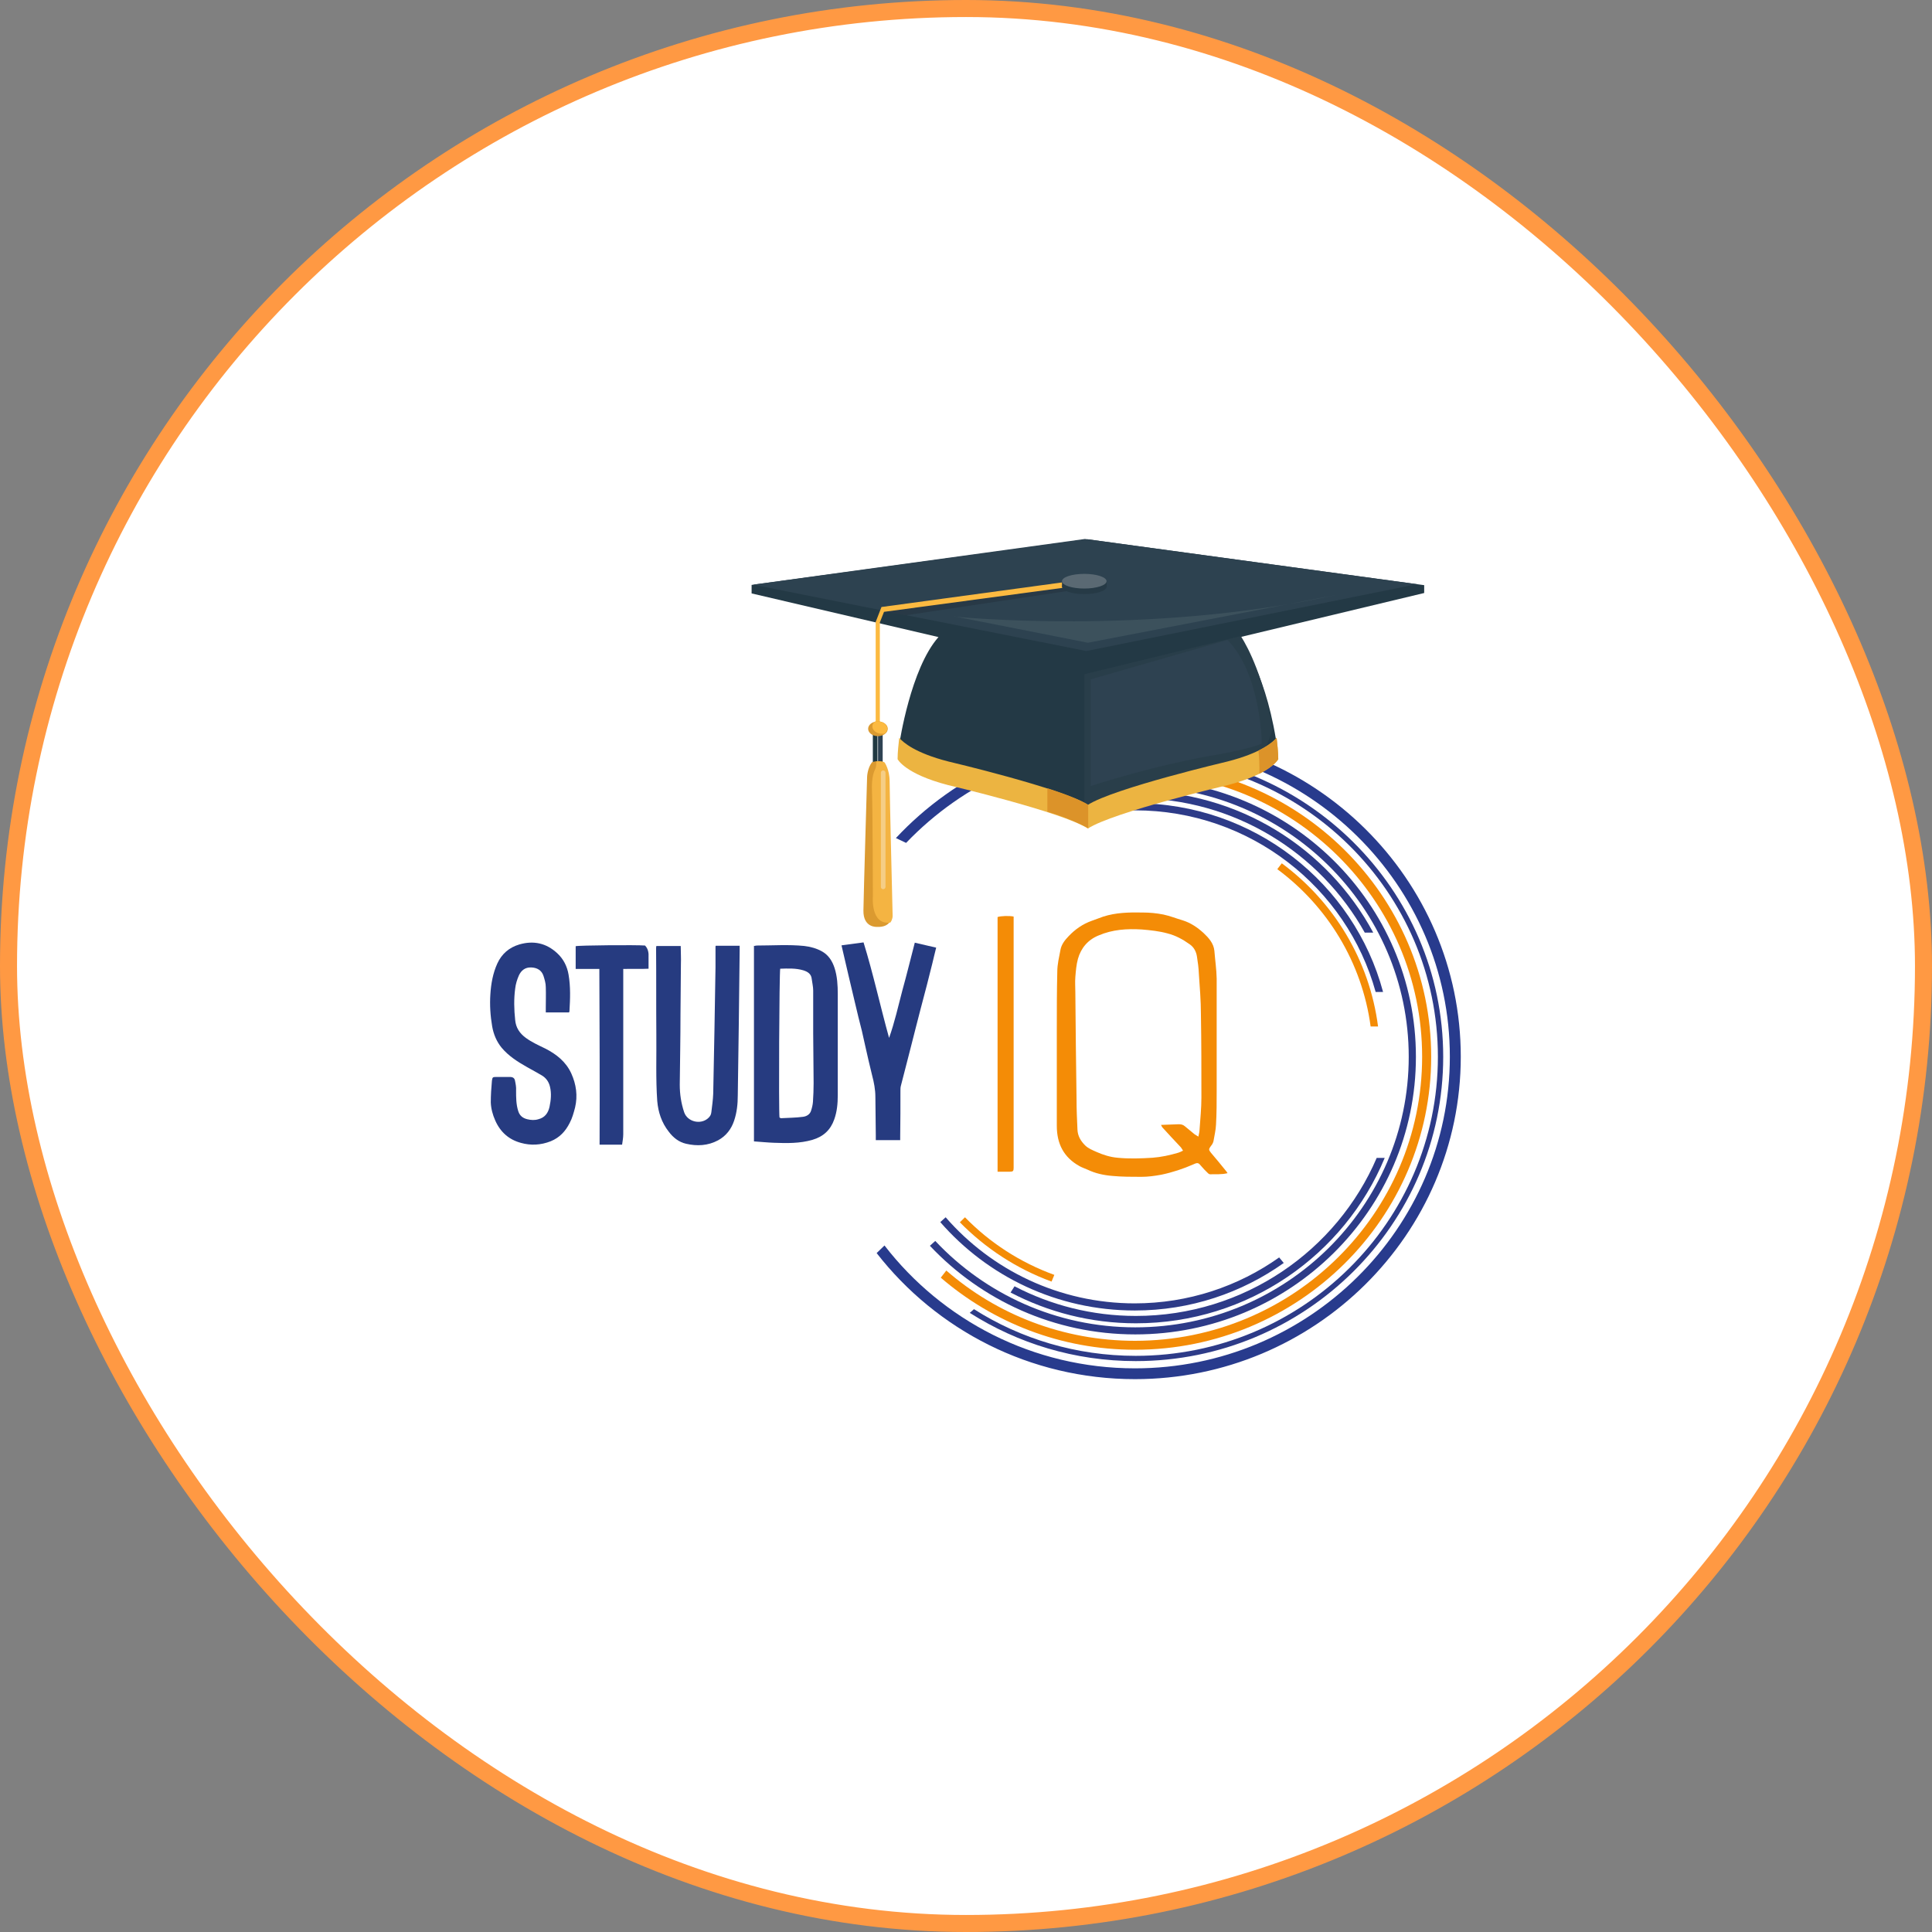 <svg width="32" height="32" viewBox="0 0 32 32" fill="none" xmlns="http://www.w3.org/2000/svg">
<rect x="0" y="0" width="32" height="32" fill="#808080" stroke="none"/>
<rect x="0.141" y="0.141" width="31.718" height="31.718" rx="15.859" fill="white"/>
<rect x="0.141" y="0.141" width="31.718" height="31.718" rx="15.859" stroke="#FF9943" stroke-width="0.282"/>
<g clip-path="url(#clip0_1549_368)">
<path d="M14.09 10.543L14.001 11.932C14.001 11.958 13.993 11.981 13.982 12.004C13.947 12.057 13.894 12.187 14.001 12.323C14.02 12.346 14.032 12.377 14.032 12.407V15.092H17.907V11.586L15.969 10.125L14.09 10.543Z" fill="white"/>
<path d="M18.013 14.267C17.948 14.267 17.882 14.255 17.821 14.236L15.807 13.593C15.787 13.586 15.768 13.578 15.749 13.57L14.661 13.099C14.453 13.008 14.311 12.814 14.288 12.593L14.269 12.407C14.265 12.357 14.269 12.308 14.269 12.258C14.292 12.106 14.384 11.551 14.596 11.007L12.297 10.467C12.016 10.402 11.816 10.151 11.816 9.866V9.725C11.816 9.417 12.047 9.155 12.355 9.113L17.921 8.356C17.979 8.348 18.036 8.348 18.09 8.356L23.664 9.117C23.971 9.158 24.202 9.421 24.202 9.729V9.858C24.202 10.143 24.006 10.391 23.725 10.459L21.427 11.011C21.542 11.307 21.657 11.695 21.738 12.178C21.757 12.285 21.746 12.395 21.707 12.498L21.55 12.912C21.484 13.088 21.338 13.221 21.161 13.281L19.205 13.917L18.201 14.24C18.14 14.259 18.075 14.27 18.009 14.27L18.013 14.267ZM16.222 12.43L18.013 13L18.82 12.741L20.481 12.201C20.323 11.406 20.07 11.045 20.035 10.995C19.885 10.836 19.839 10.619 19.904 10.41C19.966 10.197 20.15 10.045 20.366 9.995L20.577 9.946L18.009 9.596L15.464 9.942L15.68 9.991C15.891 10.041 16.064 10.197 16.13 10.402C16.195 10.607 16.149 10.832 16.006 10.995C15.822 11.205 15.657 11.726 15.564 12.144L16.222 12.43Z" fill="white"/>
<path d="M18.727 23.109C21.778 23.109 24.251 20.662 24.251 17.643C24.251 14.625 21.778 12.178 18.727 12.178C15.676 12.178 13.203 14.625 13.203 17.643C13.203 20.662 15.676 23.109 18.727 23.109Z" fill="white"/>
<path d="M20.212 19.433C20.112 19.46 20.016 19.449 19.924 19.452C19.908 19.452 19.893 19.441 19.881 19.43C19.843 19.392 19.808 19.357 19.774 19.315C19.732 19.262 19.716 19.255 19.651 19.285C19.478 19.361 19.297 19.422 19.113 19.46C19.005 19.479 18.893 19.494 18.786 19.494C18.624 19.494 18.463 19.494 18.302 19.479C18.159 19.468 18.021 19.437 17.894 19.376C17.852 19.357 17.806 19.342 17.763 19.319C17.498 19.175 17.383 18.947 17.383 18.65C17.383 18.121 17.383 17.592 17.383 17.067C17.383 16.744 17.383 16.421 17.39 16.098C17.39 15.976 17.421 15.854 17.444 15.732C17.46 15.645 17.517 15.573 17.579 15.508C17.686 15.394 17.813 15.306 17.963 15.253C18.025 15.23 18.09 15.207 18.152 15.185C18.363 15.116 18.582 15.112 18.801 15.116C18.92 15.116 19.036 15.128 19.151 15.15C19.259 15.173 19.363 15.215 19.466 15.246C19.601 15.287 19.712 15.364 19.812 15.455C19.897 15.535 19.981 15.626 19.993 15.751C20.005 15.904 20.027 16.059 20.031 16.212C20.031 16.828 20.031 17.444 20.031 18.06C20.031 18.25 20.031 18.441 20.02 18.631C20.016 18.722 19.993 18.813 19.978 18.905C19.97 18.935 19.954 18.962 19.935 18.985C19.897 19.038 19.897 19.045 19.935 19.095C20.02 19.194 20.101 19.293 20.181 19.392C20.189 19.399 20.197 19.41 20.208 19.43L20.212 19.433ZM19.728 18.829C19.735 18.783 19.747 18.753 19.747 18.718C19.758 18.54 19.778 18.361 19.778 18.186C19.778 17.726 19.778 17.265 19.77 16.801C19.77 16.577 19.751 16.356 19.735 16.132C19.732 16.037 19.72 15.942 19.705 15.85C19.693 15.767 19.655 15.691 19.582 15.641C19.47 15.561 19.351 15.497 19.216 15.462C19.078 15.424 18.936 15.409 18.79 15.398C18.544 15.383 18.305 15.398 18.075 15.497C17.898 15.569 17.783 15.706 17.733 15.885C17.706 15.983 17.698 16.086 17.69 16.185C17.683 16.269 17.69 16.352 17.69 16.436C17.694 17.029 17.702 17.619 17.71 18.212C17.71 18.38 17.717 18.543 17.725 18.711C17.729 18.817 17.779 18.901 17.852 18.973C17.906 19.026 17.975 19.053 18.044 19.083C18.155 19.133 18.267 19.167 18.39 19.178C18.582 19.198 18.774 19.19 18.967 19.178C19.113 19.167 19.255 19.137 19.397 19.095C19.42 19.087 19.443 19.076 19.474 19.061C19.455 19.034 19.447 19.015 19.432 19C19.332 18.893 19.232 18.787 19.136 18.68C19.124 18.669 19.12 18.654 19.109 18.635C19.213 18.631 19.305 18.627 19.401 18.623C19.443 18.623 19.474 18.631 19.505 18.657C19.559 18.703 19.612 18.745 19.666 18.791C19.682 18.802 19.697 18.809 19.728 18.829Z" fill="#F48C06"/>
<path d="M18.694 20.418C18.525 20.418 18.367 20.41 18.214 20.399C17.956 20.376 17.714 20.315 17.499 20.216L17.479 20.209C17.441 20.194 17.379 20.167 17.31 20.129C16.761 19.828 16.445 19.292 16.445 18.653C16.445 18.132 16.445 17.603 16.445 17.067C16.445 16.987 16.445 16.911 16.445 16.831C16.445 16.584 16.445 16.333 16.453 16.074C16.457 15.888 16.491 15.724 16.515 15.591L16.522 15.557C16.572 15.306 16.695 15.082 16.895 14.872C17.11 14.652 17.36 14.488 17.641 14.389C17.656 14.382 17.675 14.378 17.691 14.37C17.741 14.351 17.798 14.332 17.86 14.309C18.217 14.195 18.563 14.192 18.821 14.199C18.944 14.199 19.128 14.211 19.325 14.249C19.459 14.275 19.574 14.313 19.659 14.344C19.686 14.355 19.713 14.363 19.732 14.37C19.986 14.446 20.228 14.587 20.443 14.789C20.551 14.888 20.874 15.188 20.916 15.683C20.916 15.724 20.924 15.766 20.927 15.808C20.939 15.93 20.954 16.063 20.954 16.215C20.954 16.79 20.954 17.368 20.954 17.93V18.071C20.954 18.254 20.954 18.467 20.939 18.684C20.939 18.741 20.931 18.798 20.924 18.847C20.931 18.855 20.935 18.862 20.939 18.87L20.947 18.878C21.135 19.125 21.185 19.448 21.081 19.737C20.977 20.026 20.732 20.247 20.432 20.323C20.239 20.372 20.074 20.369 19.974 20.369C19.959 20.369 19.947 20.369 19.932 20.369C19.801 20.369 19.671 20.346 19.547 20.296C19.459 20.323 19.371 20.342 19.282 20.361C19.109 20.395 18.952 20.41 18.794 20.414C18.759 20.414 18.725 20.414 18.694 20.414V20.418ZM18.617 16.314V16.348C18.617 16.375 18.617 16.401 18.617 16.428V16.824C18.625 17.158 18.629 17.501 18.629 17.839C18.694 17.801 18.763 17.771 18.836 17.752C18.836 17.444 18.836 17.128 18.829 16.82C18.829 16.66 18.817 16.497 18.806 16.325C18.779 16.325 18.748 16.322 18.725 16.318C18.686 16.318 18.648 16.318 18.617 16.318V16.314Z" fill="white"/>
<path d="M16.402 19.407V15.189C16.456 15.17 16.598 15.166 16.668 15.181C16.668 15.204 16.668 15.231 16.668 15.254C16.668 16.581 16.668 17.908 16.668 19.24C16.668 19.274 16.668 19.312 16.668 19.346C16.668 19.396 16.656 19.407 16.606 19.407C16.541 19.407 16.471 19.407 16.398 19.407H16.402Z" fill="#F48C06"/>
<path d="M16.572 20.328C16.53 20.328 16.487 20.328 16.449 20.328C16.43 20.328 16.41 20.328 16.387 20.328C15.88 20.321 15.469 19.91 15.469 19.408V15.19C15.469 14.794 15.726 14.441 16.103 14.315C16.353 14.231 16.672 14.243 16.864 14.285C17.291 14.38 17.591 14.752 17.591 15.182V16.004C17.591 17.08 17.591 18.16 17.591 19.237V19.248C17.591 19.279 17.591 19.328 17.591 19.385C17.568 19.925 17.156 20.321 16.614 20.328C16.599 20.328 16.58 20.328 16.564 20.328H16.572Z" fill="white"/>
<path d="M12.375 15.668C12.375 15.668 12.398 15.661 12.413 15.661C12.675 15.661 12.936 15.642 13.197 15.668C13.301 15.68 13.401 15.707 13.49 15.756C13.601 15.817 13.663 15.916 13.701 16.03C13.747 16.171 13.755 16.319 13.755 16.467C13.755 17.026 13.755 17.585 13.755 18.141C13.755 18.278 13.743 18.411 13.697 18.54C13.636 18.715 13.517 18.826 13.336 18.879C13.128 18.94 12.913 18.936 12.698 18.928C12.59 18.924 12.482 18.913 12.367 18.905V15.665L12.375 15.668ZM12.802 16.041C12.786 16.102 12.775 18.403 12.79 18.51C12.798 18.51 12.805 18.521 12.813 18.521C12.936 18.514 13.059 18.514 13.178 18.498C13.236 18.491 13.294 18.46 13.313 18.396C13.328 18.35 13.34 18.301 13.344 18.251C13.351 18.148 13.355 18.042 13.355 17.939C13.355 17.665 13.347 17.388 13.347 17.114C13.347 16.878 13.347 16.642 13.347 16.406C13.347 16.342 13.332 16.281 13.324 16.216C13.317 16.133 13.259 16.095 13.186 16.072C13.059 16.034 12.928 16.041 12.798 16.045L12.802 16.041Z" fill="#263B80"/>
<path d="M12.883 19.857C12.806 19.857 12.733 19.857 12.66 19.853C12.572 19.853 12.487 19.841 12.402 19.838C12.368 19.838 12.337 19.834 12.302 19.83C11.814 19.796 11.438 19.393 11.438 18.91V15.669C11.438 15.232 11.749 14.855 12.183 14.768C12.233 14.756 12.306 14.745 12.395 14.745C12.452 14.745 12.51 14.745 12.568 14.745C12.783 14.741 13.029 14.733 13.29 14.76C13.521 14.787 13.736 14.851 13.928 14.954C14.148 15.072 14.436 15.308 14.582 15.76C14.666 16.026 14.678 16.281 14.678 16.472C14.678 16.993 14.678 17.525 14.678 18.039V18.153C14.678 18.419 14.643 18.64 14.57 18.853C14.409 19.313 14.063 19.64 13.59 19.773C13.34 19.845 13.106 19.864 12.879 19.864L12.883 19.857Z" fill="white"/>
<path d="M11.722 15.667H12.118C12.118 15.697 12.118 15.724 12.118 15.755C12.111 16.549 12.099 17.348 12.088 18.143C12.088 18.288 12.072 18.428 12.026 18.565C11.98 18.702 11.895 18.816 11.761 18.889C11.592 18.98 11.411 18.988 11.23 18.946C11.111 18.919 11.015 18.843 10.942 18.744C10.827 18.596 10.769 18.425 10.754 18.238C10.727 17.869 10.742 17.5 10.738 17.131C10.734 16.66 10.738 16.188 10.734 15.72C10.734 15.705 10.734 15.686 10.738 15.671H11.142C11.142 15.774 11.149 15.872 11.146 15.975C11.146 16.253 11.138 16.527 11.138 16.804C11.138 17.192 11.13 17.58 11.127 17.968C11.127 18.124 11.149 18.276 11.2 18.425C11.253 18.581 11.465 18.634 11.592 18.527C11.626 18.497 11.645 18.466 11.649 18.425C11.661 18.322 11.676 18.223 11.68 18.12C11.695 17.421 11.707 16.721 11.719 16.024C11.719 15.933 11.719 15.838 11.719 15.747C11.719 15.728 11.719 15.705 11.719 15.678L11.722 15.667Z" fill="#263B80"/>
<path d="M11.435 19.892C11.296 19.892 11.158 19.877 11.016 19.843C10.697 19.767 10.416 19.58 10.201 19.306C9.982 19.021 9.855 18.686 9.824 18.31C9.801 18.017 9.805 17.735 9.805 17.465C9.805 17.351 9.805 17.245 9.805 17.142C9.805 16.796 9.805 16.446 9.805 16.107C9.805 15.978 9.805 15.849 9.805 15.723C9.805 15.662 9.809 15.617 9.813 15.594C9.855 15.118 10.258 14.749 10.739 14.749H11.143C11.243 14.749 11.339 14.765 11.431 14.795C11.523 14.765 11.619 14.749 11.723 14.749H12.119C12.634 14.749 13.049 15.16 13.049 15.67V15.697C13.049 15.719 13.049 15.746 13.049 15.769L13.042 16.301C13.034 16.921 13.026 17.541 13.019 18.157C13.019 18.329 13.003 18.591 12.907 18.865C12.78 19.238 12.534 19.531 12.196 19.706C11.958 19.831 11.7 19.892 11.431 19.892H11.435Z" fill="white"/>
<path d="M9.292 16.77H8.907C8.907 16.744 8.907 16.721 8.907 16.694C8.907 16.58 8.911 16.466 8.907 16.352C8.907 16.287 8.888 16.227 8.869 16.166C8.838 16.07 8.761 16.029 8.665 16.025C8.565 16.021 8.5 16.074 8.462 16.158C8.431 16.227 8.408 16.302 8.4 16.375C8.377 16.546 8.381 16.721 8.4 16.896C8.412 17.021 8.473 17.116 8.577 17.193C8.677 17.265 8.788 17.314 8.896 17.367C9.084 17.463 9.242 17.588 9.33 17.782C9.411 17.961 9.438 18.151 9.392 18.345C9.369 18.433 9.346 18.52 9.303 18.6C9.234 18.737 9.138 18.843 8.988 18.904C8.823 18.969 8.658 18.977 8.496 18.931C8.296 18.878 8.154 18.752 8.069 18.558C8.027 18.463 8 18.364 7.996 18.261C7.996 18.14 8.004 18.022 8.016 17.9C8.023 17.839 8.031 17.839 8.093 17.839C8.166 17.839 8.242 17.839 8.316 17.839C8.362 17.839 8.389 17.858 8.396 17.896C8.408 17.953 8.419 18.01 8.415 18.064C8.415 18.178 8.415 18.292 8.45 18.402C8.473 18.478 8.523 18.52 8.6 18.539C8.661 18.554 8.723 18.558 8.784 18.539C8.892 18.512 8.946 18.436 8.969 18.334C8.992 18.223 9.004 18.113 8.977 18.003C8.957 17.915 8.907 17.851 8.834 17.809C8.758 17.763 8.677 17.721 8.596 17.676C8.442 17.588 8.292 17.493 8.177 17.356C8.093 17.253 8.043 17.132 8.02 17.002C7.989 16.827 7.977 16.649 7.989 16.47C8 16.295 8.031 16.12 8.104 15.96C8.177 15.8 8.3 15.694 8.469 15.645C8.704 15.576 8.915 15.622 9.096 15.789C9.2 15.884 9.261 16.006 9.284 16.143C9.319 16.344 9.311 16.546 9.3 16.747C9.3 16.751 9.3 16.755 9.292 16.77Z" fill="#263B80"/>
<path d="M8.699 19.881C8.549 19.881 8.399 19.862 8.249 19.824C7.776 19.698 7.403 19.383 7.207 18.93C7.111 18.709 7.061 18.5 7.061 18.283C7.061 18.139 7.065 17.991 7.084 17.808C7.096 17.686 7.13 17.572 7.176 17.469C7.142 17.37 7.111 17.268 7.096 17.165C7.049 16.907 7.038 16.652 7.053 16.412C7.076 16.093 7.138 15.834 7.249 15.591C7.434 15.184 7.776 14.891 8.21 14.769C8.76 14.613 9.314 14.742 9.725 15.123C9.971 15.351 10.136 15.648 10.198 15.99C10.252 16.287 10.24 16.56 10.229 16.781V16.796C10.221 16.918 10.194 17.036 10.14 17.15C10.125 17.184 10.105 17.218 10.086 17.253C10.117 17.302 10.144 17.355 10.167 17.409C10.34 17.781 10.378 18.181 10.286 18.569C10.252 18.709 10.209 18.862 10.125 19.029C9.944 19.379 9.679 19.626 9.333 19.767C9.129 19.851 8.914 19.892 8.695 19.892L8.699 19.881Z" fill="white"/>
<path d="M15.02 15.614L15.377 15.698C15.354 15.793 15.331 15.88 15.312 15.964C15.281 16.082 15.254 16.2 15.223 16.318C15.189 16.455 15.15 16.588 15.116 16.725C15.066 16.919 15.016 17.117 14.966 17.311C14.939 17.417 14.912 17.52 14.885 17.626C14.854 17.744 14.823 17.866 14.793 17.984C14.785 18.01 14.785 18.041 14.785 18.067C14.785 18.322 14.785 18.577 14.781 18.832C14.781 18.847 14.781 18.866 14.781 18.885H14.377C14.377 18.855 14.377 18.828 14.377 18.805C14.377 18.592 14.37 18.383 14.37 18.17C14.37 18.049 14.347 17.931 14.316 17.813C14.278 17.653 14.239 17.493 14.204 17.333C14.185 17.25 14.166 17.162 14.147 17.078C14.108 16.926 14.07 16.774 14.035 16.622C13.959 16.303 13.886 15.987 13.809 15.66L14.174 15.61C14.335 16.131 14.451 16.664 14.597 17.193C14.689 16.934 14.746 16.672 14.816 16.409C14.889 16.147 14.954 15.88 15.023 15.614H15.02Z" fill="#263B80"/>
<path d="M14.778 19.809H14.375C13.86 19.809 13.444 19.398 13.444 18.889V18.858C13.444 18.858 13.444 18.832 13.444 18.82C13.444 18.756 13.444 18.695 13.444 18.63C13.444 18.482 13.441 18.326 13.441 18.166C13.441 18.155 13.441 18.124 13.414 18.033C13.383 17.907 13.356 17.786 13.329 17.668C13.318 17.626 13.31 17.58 13.298 17.538C13.291 17.504 13.283 17.47 13.275 17.436C13.264 17.386 13.252 17.341 13.241 17.291C13.225 17.227 13.21 17.162 13.194 17.097C13.171 17.01 13.148 16.919 13.129 16.827C13.075 16.603 13.021 16.375 12.968 16.146L12.902 15.861C12.845 15.61 12.895 15.344 13.041 15.131C13.187 14.918 13.421 14.777 13.683 14.739L14.048 14.69C14.244 14.663 14.436 14.701 14.601 14.785C14.794 14.69 15.017 14.655 15.243 14.709L15.601 14.792C15.843 14.849 16.051 15.001 16.177 15.211C16.304 15.42 16.347 15.671 16.285 15.911L16.262 16.002C16.247 16.063 16.231 16.12 16.22 16.177C16.208 16.215 16.201 16.257 16.189 16.295C16.17 16.375 16.151 16.454 16.128 16.534C16.108 16.607 16.089 16.675 16.07 16.747C16.054 16.812 16.035 16.877 16.02 16.941C15.989 17.055 15.962 17.169 15.931 17.284C15.912 17.363 15.889 17.443 15.87 17.527C15.851 17.603 15.832 17.679 15.812 17.755L15.762 17.945C15.747 18.006 15.732 18.063 15.716 18.12C15.716 18.261 15.716 18.406 15.716 18.55V18.832C15.716 18.877 15.712 18.912 15.709 18.934V18.942C15.674 19.425 15.27 19.802 14.778 19.802V19.809Z" fill="white"/>
<path d="M10.19 16.061C10.19 16.103 10.19 16.137 10.19 16.171C10.19 17.043 10.19 17.917 10.19 18.788C10.19 18.845 10.179 18.902 10.171 18.959H9.798C9.802 17.993 9.798 17.027 9.794 16.05H9.402V15.673C9.452 15.658 10.413 15.65 10.552 15.662C10.605 15.719 10.613 15.787 10.609 15.86C10.609 15.92 10.609 15.977 10.609 16.046C10.471 16.053 10.336 16.046 10.19 16.05V16.061Z" fill="#263B80"/>
<path d="M10.176 19.883H9.803C9.557 19.883 9.318 19.784 9.142 19.613C8.969 19.438 8.869 19.203 8.869 18.959C8.869 18.259 8.869 17.552 8.869 16.81C8.63 16.643 8.473 16.369 8.473 16.057V15.68C8.473 15.277 8.738 14.92 9.13 14.802C9.261 14.764 9.322 14.752 9.937 14.745C10.302 14.745 10.541 14.745 10.641 14.756C10.86 14.775 11.067 14.874 11.221 15.034C11.383 15.197 11.567 15.486 11.54 15.928C11.54 15.935 11.54 15.962 11.54 15.981C11.54 16.004 11.54 16.03 11.54 16.057C11.54 16.376 11.375 16.662 11.121 16.825C11.121 17.479 11.121 18.137 11.121 18.792C11.121 18.891 11.11 18.97 11.102 19.027C11.102 19.039 11.102 19.05 11.098 19.062C11.048 19.53 10.648 19.887 10.172 19.887L10.176 19.883Z" fill="white"/>
<path d="M18.677 12.163C17.112 12.163 15.701 12.824 14.714 13.882L14.883 13.962C15.836 12.965 17.181 12.341 18.673 12.341C21.548 12.341 23.889 14.658 23.889 17.503C23.889 20.348 21.548 22.664 18.673 22.664C16.985 22.664 15.479 21.866 14.525 20.629L14.395 20.755C15.383 22.025 16.932 22.843 18.673 22.843C21.648 22.843 24.07 20.447 24.07 17.503C24.07 14.559 21.648 12.163 18.673 12.163H18.677Z" fill="#283B8D"/>
<path d="M18.675 23.765C17.676 23.765 16.723 23.54 15.835 23.099C14.989 22.677 14.239 22.061 13.659 21.319C13.367 20.946 13.409 20.418 13.755 20.09L13.886 19.965C14.078 19.782 14.335 19.691 14.601 19.714C14.866 19.733 15.108 19.866 15.27 20.071C16.088 21.133 17.334 21.745 18.675 21.745C21.04 21.745 22.962 19.843 22.962 17.504C22.962 15.165 21.04 13.263 18.675 13.263C17.488 13.263 16.381 13.735 15.562 14.594C15.285 14.887 14.847 14.967 14.482 14.792L14.312 14.712C14.047 14.586 13.855 14.343 13.801 14.054C13.747 13.765 13.832 13.472 14.032 13.255C14.62 12.628 15.316 12.133 16.1 11.787C16.915 11.426 17.78 11.243 18.679 11.243C22.17 11.243 25.007 14.05 25.007 17.504C25.007 20.958 22.17 23.765 18.679 23.765H18.675Z" fill="white"/>
<path d="M18.666 12.463C18.517 12.463 18.37 12.471 18.224 12.482L18.232 12.57C18.374 12.559 18.52 12.551 18.666 12.551C21.427 12.551 23.672 14.772 23.672 17.503C23.672 20.234 21.427 22.456 18.666 22.456C17.682 22.456 16.76 22.174 15.987 21.683L15.918 21.744C16.714 22.25 17.655 22.543 18.666 22.543C21.477 22.543 23.76 20.28 23.76 17.503C23.76 14.726 21.473 12.463 18.666 12.463Z" fill="#2D3B88"/>
<path d="M18.661 23.468C17.504 23.468 16.378 23.141 15.405 22.521C15.159 22.365 15.002 22.103 14.982 21.814C14.963 21.524 15.079 21.243 15.298 21.053L15.367 20.992C15.678 20.722 16.132 20.688 16.482 20.908C17.135 21.319 17.889 21.536 18.661 21.536C20.906 21.536 22.736 19.729 22.736 17.504C22.736 15.279 20.91 13.472 18.661 13.472C18.546 13.472 18.427 13.476 18.308 13.488C17.804 13.529 17.354 13.164 17.3 12.666L17.293 12.578C17.266 12.331 17.343 12.088 17.5 11.894C17.658 11.704 17.889 11.582 18.139 11.563C18.315 11.548 18.492 11.54 18.661 11.54C21.983 11.54 24.685 14.214 24.685 17.5C24.685 20.787 21.983 23.46 18.661 23.46V23.468Z" fill="white"/>
<path d="M18.674 12.649C18.532 12.649 18.39 12.657 18.248 12.668V12.816C18.386 12.805 18.528 12.797 18.674 12.797C21.296 12.797 23.43 14.909 23.43 17.503C23.43 20.097 21.296 22.208 18.674 22.208C17.479 22.208 16.384 21.77 15.549 21.044L15.457 21.162C16.318 21.903 17.444 22.356 18.674 22.356C21.381 22.356 23.58 20.177 23.58 17.503C23.58 14.829 21.377 12.649 18.674 12.649Z" fill="#F48C06"/>
<path d="M18.675 23.281C17.268 23.281 15.907 22.775 14.846 21.863C14.473 21.539 14.419 20.984 14.727 20.6L14.819 20.482C14.977 20.284 15.211 20.159 15.465 20.132C15.719 20.109 15.973 20.189 16.165 20.356C16.86 20.957 17.756 21.292 18.679 21.292C20.789 21.292 22.504 19.596 22.504 17.507C22.504 15.419 20.789 13.723 18.679 13.723C18.567 13.723 18.452 13.727 18.337 13.738C18.075 13.761 17.818 13.673 17.625 13.498C17.433 13.323 17.322 13.076 17.322 12.818V12.669C17.322 12.19 17.691 11.794 18.171 11.752C18.34 11.737 18.51 11.73 18.679 11.73C21.896 11.73 24.514 14.32 24.514 17.504C24.514 20.687 21.896 23.277 18.679 23.277L18.675 23.281Z" fill="white"/>
<path d="M18.668 12.902C18.525 12.902 18.383 12.91 18.245 12.921V13.039C18.383 13.028 18.525 13.02 18.668 13.02C21.162 13.02 23.196 15.029 23.196 17.501C23.196 19.973 21.166 21.982 18.668 21.982C17.361 21.982 16.18 21.43 15.354 20.551L15.266 20.631C16.115 21.533 17.326 22.099 18.668 22.099C21.232 22.099 23.315 20.038 23.315 17.501C23.315 14.964 21.232 12.902 18.668 12.902Z" fill="#2D3B88"/>
<path d="M18.669 23.021C17.881 23.021 17.119 22.861 16.404 22.546C15.716 22.241 15.101 21.808 14.586 21.26C14.417 21.081 14.329 20.841 14.336 20.598C14.344 20.355 14.452 20.123 14.636 19.955L14.725 19.875C15.101 19.533 15.69 19.552 16.035 19.925C16.724 20.659 17.662 21.062 18.669 21.062C20.652 21.062 22.267 19.465 22.267 17.502C22.267 15.539 20.652 13.942 18.669 13.942C18.557 13.942 18.446 13.946 18.33 13.957C18.065 13.98 17.804 13.892 17.608 13.714C17.412 13.535 17.304 13.28 17.312 13.018V12.9C17.327 12.432 17.692 12.048 18.161 12.006C18.33 11.991 18.503 11.983 18.669 11.983C21.744 11.983 24.246 14.459 24.246 17.502C24.246 20.545 21.744 23.021 18.669 23.021Z" fill="white"/>
<path d="M21.093 14.304L21.02 14.399C21.846 15.011 22.423 15.939 22.565 17.004H22.688C22.546 15.901 21.954 14.939 21.096 14.304H21.093Z" fill="#F48C06"/>
<path d="M23.744 17.924H21.748L21.645 17.121C21.541 16.337 21.11 15.615 20.465 15.136L19.719 14.584L20.907 13.013L21.652 13.565C22.729 14.364 23.444 15.573 23.613 16.889L23.744 17.924Z" fill="white"/>
<path d="M17.33 21.116C16.765 20.91 16.262 20.583 15.85 20.161L15.766 20.245C16.189 20.675 16.704 21.013 17.284 21.226L17.33 21.116Z" fill="#F48C06"/>
<path d="M17.286 22.148C17.178 22.148 17.07 22.129 16.966 22.091C16.267 21.836 15.617 21.421 15.098 20.885C14.745 20.523 14.748 19.949 15.11 19.595L15.194 19.512C15.367 19.341 15.606 19.242 15.852 19.242H15.86C16.109 19.242 16.348 19.344 16.521 19.523C16.836 19.846 17.228 20.098 17.651 20.25C17.889 20.337 18.081 20.512 18.185 20.744C18.289 20.972 18.289 21.235 18.193 21.467L18.147 21.577C18.001 21.931 17.655 22.148 17.286 22.148Z" fill="white"/>
<path d="M18.67 13.42C20.569 13.42 22.175 14.698 22.652 16.429H22.775C22.295 14.63 20.634 13.302 18.67 13.302C18.543 13.302 18.416 13.31 18.293 13.317L18.301 13.435C18.424 13.424 18.547 13.42 18.67 13.42Z" fill="#2D3B88"/>
<path d="M23.993 17.35H21.948L21.76 16.673C21.383 15.3 20.115 14.342 18.677 14.342C18.585 14.342 18.489 14.345 18.393 14.353L17.447 14.437L17.309 12.478L18.22 12.398C18.373 12.383 18.527 12.379 18.677 12.379C21.026 12.379 23.082 13.946 23.682 16.194L23.99 17.35H23.993Z" fill="white"/>
<path d="M18.678 21.587C17.425 21.587 16.303 21.032 15.545 20.161L15.457 20.241C16.237 21.139 17.391 21.706 18.678 21.706C19.601 21.706 20.451 21.413 21.146 20.918L21.069 20.827C20.393 21.306 19.566 21.587 18.674 21.587H18.678Z" fill="#2D3B88"/>
<path d="M18.676 22.627C17.169 22.627 15.736 21.976 14.752 20.839C14.425 20.462 14.459 19.896 14.828 19.561L14.917 19.481C15.101 19.314 15.351 19.226 15.601 19.241C15.851 19.257 16.089 19.371 16.251 19.561C16.862 20.265 17.746 20.668 18.676 20.668C19.345 20.668 19.983 20.466 20.529 20.078C20.929 19.797 21.479 19.869 21.79 20.242L21.867 20.333C22.032 20.531 22.105 20.786 22.071 21.037C22.036 21.288 21.898 21.516 21.69 21.664C20.806 22.292 19.764 22.623 18.676 22.623V22.627Z" fill="white"/>
<path d="M22.482 15.445H22.62C21.87 14.05 20.387 13.099 18.684 13.099C18.357 13.099 18.034 13.133 17.726 13.201L17.715 13.327C18.026 13.255 18.349 13.22 18.684 13.22C20.317 13.22 21.743 14.122 22.482 15.449V15.445Z" fill="#2D3B88"/>
<path d="M22.614 16.366H22.475C22.137 16.366 21.822 16.183 21.66 15.89C21.061 14.81 19.915 14.141 18.677 14.141C18.42 14.141 18.166 14.168 17.916 14.225C17.624 14.289 17.32 14.213 17.093 14.019C16.87 13.825 16.751 13.532 16.782 13.239L16.794 13.114C16.832 12.714 17.124 12.387 17.52 12.304C17.897 12.22 18.289 12.178 18.677 12.178C20.672 12.178 22.494 13.266 23.436 15.016C23.59 15.301 23.578 15.643 23.413 15.921C23.244 16.199 22.94 16.366 22.614 16.366Z" fill="white"/>
<path d="M22.671 19.173C22.014 20.71 20.473 21.794 18.681 21.794C17.955 21.794 17.27 21.615 16.671 21.303L16.605 21.406C17.224 21.729 17.932 21.915 18.681 21.915C20.542 21.915 22.137 20.782 22.802 19.177H22.671V19.173Z" fill="#2D3B88"/>
<path d="M18.674 22.832C17.802 22.832 16.933 22.619 16.164 22.216C15.933 22.094 15.768 21.889 15.699 21.638C15.634 21.391 15.672 21.125 15.81 20.908L15.876 20.805C16.133 20.398 16.668 20.257 17.098 20.482C17.59 20.736 18.121 20.866 18.674 20.866C20.043 20.866 21.273 20.059 21.807 18.808C21.953 18.466 22.291 18.245 22.664 18.245H22.795C23.107 18.245 23.395 18.397 23.568 18.652C23.741 18.907 23.775 19.23 23.656 19.516C23.256 20.482 22.58 21.303 21.707 21.897C20.812 22.505 19.762 22.825 18.674 22.825V22.832Z" fill="white"/>
<path d="M20.333 19.431C20.233 19.457 20.137 19.446 20.045 19.45C20.029 19.45 20.014 19.439 20.003 19.427C19.964 19.389 19.93 19.355 19.895 19.313C19.853 19.26 19.837 19.252 19.772 19.283C19.599 19.359 19.418 19.419 19.234 19.457C19.126 19.477 19.015 19.492 18.907 19.492C18.745 19.492 18.584 19.492 18.423 19.477C18.28 19.465 18.142 19.435 18.015 19.374C17.973 19.355 17.927 19.34 17.884 19.317C17.619 19.172 17.504 18.944 17.504 18.647C17.504 18.119 17.504 17.59 17.504 17.065C17.504 16.742 17.504 16.418 17.512 16.095C17.512 15.973 17.542 15.852 17.565 15.73C17.581 15.643 17.638 15.57 17.7 15.506C17.808 15.392 17.934 15.304 18.084 15.251C18.146 15.228 18.211 15.205 18.273 15.182C18.484 15.114 18.703 15.11 18.922 15.114C19.041 15.114 19.157 15.125 19.272 15.148C19.38 15.171 19.484 15.213 19.587 15.243C19.722 15.285 19.833 15.361 19.933 15.452C20.018 15.532 20.102 15.623 20.114 15.749C20.126 15.901 20.149 16.057 20.152 16.209C20.152 16.825 20.152 17.442 20.152 18.058C20.152 18.248 20.152 18.438 20.141 18.628C20.137 18.72 20.114 18.811 20.099 18.902C20.091 18.933 20.076 18.959 20.056 18.982C20.018 19.035 20.018 19.043 20.056 19.092C20.141 19.191 20.222 19.29 20.302 19.389C20.31 19.397 20.318 19.408 20.329 19.427L20.333 19.431ZM19.849 18.826C19.857 18.78 19.868 18.75 19.868 18.716C19.88 18.537 19.899 18.358 19.899 18.183C19.899 17.723 19.899 17.263 19.891 16.799C19.891 16.574 19.872 16.354 19.857 16.129C19.853 16.034 19.841 15.939 19.826 15.848C19.814 15.764 19.776 15.688 19.703 15.639C19.591 15.559 19.472 15.494 19.337 15.46C19.199 15.422 19.057 15.407 18.911 15.395C18.665 15.38 18.427 15.395 18.196 15.494C18.019 15.566 17.904 15.703 17.854 15.882C17.827 15.981 17.819 16.084 17.811 16.183C17.804 16.266 17.811 16.35 17.811 16.434C17.815 17.027 17.823 17.617 17.831 18.21C17.831 18.377 17.838 18.541 17.846 18.708C17.85 18.815 17.9 18.898 17.973 18.971C18.027 19.024 18.096 19.05 18.165 19.081C18.277 19.13 18.388 19.165 18.511 19.176C18.703 19.195 18.895 19.188 19.088 19.176C19.234 19.165 19.376 19.134 19.518 19.092C19.541 19.085 19.564 19.073 19.595 19.058C19.576 19.032 19.568 19.012 19.553 18.997C19.453 18.891 19.353 18.784 19.257 18.678C19.245 18.666 19.241 18.651 19.23 18.632C19.334 18.628 19.426 18.625 19.522 18.621C19.564 18.621 19.595 18.628 19.626 18.655C19.68 18.701 19.733 18.742 19.787 18.788C19.803 18.799 19.818 18.807 19.849 18.826Z" fill="#F48C06"/>
<path d="M16.523 19.407V15.189C16.577 15.17 16.719 15.166 16.789 15.181C16.789 15.204 16.789 15.231 16.789 15.254C16.789 16.581 16.789 17.908 16.789 19.24C16.789 19.274 16.789 19.312 16.789 19.346C16.789 19.396 16.777 19.407 16.727 19.407C16.662 19.407 16.593 19.407 16.52 19.407H16.523Z" fill="#F48C06"/>
<path d="M12.496 15.668C12.496 15.668 12.519 15.661 12.534 15.661C12.796 15.661 13.057 15.642 13.319 15.668C13.422 15.68 13.522 15.707 13.611 15.756C13.722 15.817 13.784 15.916 13.822 16.03C13.868 16.171 13.876 16.319 13.876 16.467C13.876 17.026 13.876 17.586 13.876 18.141C13.876 18.278 13.864 18.411 13.818 18.54C13.757 18.715 13.638 18.826 13.457 18.879C13.249 18.94 13.034 18.936 12.819 18.928C12.711 18.924 12.604 18.913 12.488 18.905V15.665L12.496 15.668ZM12.923 16.041C12.907 16.102 12.896 18.403 12.911 18.51C12.919 18.51 12.927 18.521 12.934 18.521C13.057 18.514 13.18 18.514 13.299 18.498C13.357 18.491 13.415 18.46 13.434 18.396C13.449 18.35 13.461 18.301 13.465 18.251C13.472 18.148 13.476 18.042 13.476 17.939C13.476 17.665 13.469 17.388 13.469 17.114C13.469 16.878 13.469 16.642 13.469 16.406C13.469 16.342 13.453 16.281 13.445 16.216C13.438 16.133 13.38 16.095 13.307 16.072C13.18 16.034 13.05 16.041 12.919 16.045L12.923 16.041Z" fill="#263B80"/>
<path d="M11.855 15.665H12.251C12.251 15.695 12.251 15.722 12.251 15.752C12.243 16.547 12.232 17.346 12.22 18.141C12.22 18.286 12.205 18.427 12.159 18.563C12.113 18.7 12.028 18.814 11.894 18.887C11.724 18.978 11.544 18.986 11.363 18.944C11.244 18.917 11.148 18.841 11.075 18.742C10.959 18.594 10.902 18.423 10.886 18.236C10.86 17.867 10.875 17.498 10.871 17.129C10.867 16.658 10.871 16.186 10.867 15.718C10.867 15.703 10.867 15.684 10.871 15.669H11.275C11.275 15.771 11.282 15.87 11.278 15.973C11.278 16.251 11.271 16.525 11.271 16.802C11.271 17.19 11.263 17.578 11.259 17.966C11.259 18.122 11.282 18.274 11.332 18.423C11.386 18.579 11.598 18.632 11.724 18.525C11.759 18.495 11.778 18.465 11.782 18.423C11.794 18.32 11.809 18.221 11.813 18.118C11.828 17.419 11.84 16.719 11.851 16.023C11.851 15.931 11.851 15.836 11.851 15.745C11.851 15.726 11.851 15.703 11.851 15.676L11.855 15.665Z" fill="#263B80"/>
<path d="M9.425 16.769H9.04C9.04 16.742 9.04 16.72 9.04 16.693C9.04 16.579 9.044 16.465 9.04 16.351C9.04 16.286 9.021 16.225 9.002 16.164C8.971 16.069 8.894 16.027 8.798 16.024C8.698 16.02 8.633 16.073 8.594 16.157C8.564 16.225 8.541 16.301 8.533 16.374C8.51 16.545 8.514 16.72 8.533 16.895C8.544 17.02 8.606 17.115 8.71 17.191C8.81 17.264 8.921 17.313 9.029 17.366C9.217 17.461 9.375 17.587 9.463 17.781C9.544 17.96 9.571 18.15 9.525 18.344C9.502 18.431 9.479 18.519 9.436 18.599C9.367 18.736 9.271 18.842 9.121 18.903C8.956 18.968 8.79 18.975 8.629 18.93C8.429 18.876 8.287 18.751 8.202 18.557C8.16 18.462 8.133 18.363 8.129 18.26C8.129 18.138 8.137 18.02 8.148 17.899C8.156 17.838 8.164 17.838 8.225 17.838C8.298 17.838 8.375 17.838 8.448 17.838C8.494 17.838 8.521 17.857 8.529 17.895C8.541 17.952 8.552 18.009 8.548 18.062C8.548 18.177 8.548 18.291 8.583 18.401C8.606 18.477 8.656 18.519 8.733 18.538C8.794 18.553 8.856 18.557 8.917 18.538C9.025 18.511 9.079 18.435 9.102 18.332C9.125 18.222 9.136 18.112 9.11 18.002C9.09 17.914 9.04 17.849 8.967 17.808C8.89 17.762 8.81 17.72 8.729 17.674C8.575 17.587 8.425 17.492 8.31 17.355C8.225 17.252 8.175 17.131 8.152 17.001C8.122 16.826 8.11 16.647 8.122 16.469C8.133 16.294 8.164 16.119 8.237 15.959C8.31 15.799 8.433 15.693 8.602 15.643C8.837 15.575 9.048 15.62 9.229 15.788C9.332 15.883 9.394 16.005 9.417 16.142C9.452 16.343 9.444 16.545 9.432 16.746C9.432 16.75 9.432 16.754 9.425 16.769Z" fill="#263B80"/>
<path d="M15.148 15.613L15.506 15.696C15.483 15.791 15.46 15.879 15.441 15.963C15.41 16.081 15.383 16.198 15.352 16.316C15.318 16.453 15.279 16.586 15.245 16.723C15.194 16.917 15.145 17.115 15.095 17.309C15.068 17.416 15.041 17.518 15.014 17.625C14.983 17.743 14.952 17.864 14.922 17.982C14.914 18.009 14.914 18.039 14.914 18.066C14.914 18.321 14.914 18.576 14.91 18.831C14.91 18.846 14.91 18.865 14.91 18.884H14.506C14.506 18.853 14.506 18.827 14.506 18.804C14.506 18.591 14.499 18.382 14.499 18.169C14.499 18.047 14.476 17.929 14.445 17.811C14.406 17.651 14.368 17.492 14.333 17.332C14.314 17.248 14.295 17.161 14.276 17.077C14.237 16.925 14.199 16.773 14.164 16.621C14.087 16.301 14.014 15.985 13.938 15.658L14.303 15.609C14.464 16.13 14.579 16.662 14.726 17.191C14.818 16.933 14.876 16.67 14.945 16.408C15.018 16.145 15.083 15.879 15.152 15.613H15.148Z" fill="#263B80"/>
<path d="M10.323 16.06C10.323 16.102 10.323 16.136 10.323 16.171C10.323 17.041 10.323 17.916 10.323 18.787C10.323 18.844 10.312 18.901 10.304 18.959H9.931C9.935 17.992 9.931 17.026 9.927 16.049H9.535V15.672C9.585 15.657 10.546 15.649 10.684 15.661C10.738 15.718 10.746 15.786 10.742 15.859C10.742 15.919 10.742 15.976 10.742 16.045C10.604 16.052 10.469 16.045 10.323 16.049V16.06Z" fill="#263B80"/>
<path d="M18.802 12.162C17.237 12.162 15.826 12.824 14.839 13.881L15.008 13.961C15.961 12.965 17.306 12.341 18.798 12.341C21.673 12.341 24.014 14.657 24.014 17.502C24.014 20.348 21.673 22.664 18.798 22.664C17.11 22.664 15.604 21.865 14.65 20.629L14.52 20.755C15.508 22.025 17.057 22.843 18.798 22.843C21.773 22.843 24.195 20.446 24.195 17.502C24.195 14.558 21.773 12.162 18.798 12.162H18.802Z" fill="#283B8D"/>
<path d="M18.811 12.465C18.661 12.465 18.515 12.472 18.369 12.484L18.377 12.571C18.519 12.56 18.665 12.552 18.811 12.552C21.571 12.552 23.816 14.773 23.816 17.504C23.816 20.235 21.571 22.457 18.811 22.457C17.827 22.457 16.904 22.175 16.132 21.684L16.062 21.745C16.858 22.251 17.8 22.544 18.811 22.544C21.621 22.544 23.904 20.281 23.904 17.504C23.904 14.728 21.617 12.465 18.811 12.465Z" fill="#2D3B88"/>
<path d="M18.799 12.65C18.657 12.65 18.515 12.657 18.373 12.669V12.817C18.511 12.806 18.653 12.798 18.799 12.798C21.421 12.798 23.555 14.909 23.555 17.503C23.555 20.097 21.421 22.208 18.799 22.208C17.604 22.208 16.509 21.771 15.674 21.044L15.582 21.162C16.443 21.904 17.569 22.356 18.799 22.356C21.506 22.356 23.705 20.177 23.705 17.503C23.705 14.829 21.502 12.65 18.799 12.65Z" fill="#F48C06"/>
<path d="M18.804 12.905C18.662 12.905 18.52 12.913 18.381 12.924V13.042C18.52 13.031 18.662 13.023 18.804 13.023C21.299 13.023 23.333 15.031 23.333 17.504C23.333 19.976 21.303 21.985 18.804 21.985C17.497 21.985 16.317 21.433 15.491 20.554L15.402 20.634C16.252 21.536 17.463 22.102 18.804 22.102C21.368 22.102 23.452 20.041 23.452 17.504C23.452 14.967 21.368 12.905 18.804 12.905Z" fill="#2D3B88"/>
<path d="M21.229 14.301L21.156 14.396C21.983 15.009 22.559 15.937 22.702 17.002H22.825C22.682 15.899 22.09 14.937 21.233 14.301H21.229Z" fill="#F48C06"/>
<path d="M17.463 21.116C16.898 20.911 16.394 20.584 15.983 20.162L15.898 20.245C16.321 20.675 16.836 21.014 17.417 21.227L17.463 21.116Z" fill="#F48C06"/>
<path d="M18.802 13.422C20.701 13.422 22.308 14.7 22.785 16.43H22.908C22.427 14.631 20.767 13.304 18.802 13.304C18.676 13.304 18.549 13.311 18.426 13.319L18.433 13.437C18.556 13.425 18.68 13.422 18.802 13.422Z" fill="#2D3B88"/>
<path d="M18.796 21.588C17.542 21.588 16.42 21.033 15.663 20.162L15.574 20.242C16.355 21.139 17.508 21.706 18.796 21.706C19.718 21.706 20.568 21.413 21.263 20.919L21.187 20.827C20.51 21.307 19.683 21.588 18.792 21.588H18.796Z" fill="#2D3B88"/>
<path d="M22.607 15.447H22.745C21.995 14.051 20.512 13.1 18.809 13.1C18.482 13.1 18.159 13.134 17.851 13.203L17.84 13.328C18.151 13.256 18.474 13.222 18.809 13.222C20.442 13.222 21.868 14.123 22.607 15.451V15.447Z" fill="#2D3B88"/>
<path d="M22.804 19.175C22.147 20.712 20.605 21.796 18.814 21.796C18.088 21.796 17.403 21.617 16.804 21.305L16.738 21.408C17.357 21.731 18.064 21.918 18.814 21.918C20.675 21.918 22.27 20.784 22.935 19.179H22.804V19.175Z" fill="#2D3B88"/>
<path d="M14.898 12.309C14.898 12.309 15.082 11.073 15.544 10.552L12.449 9.829V9.688L18.015 8.932L23.589 9.692V9.822L20.514 10.559C20.514 10.559 20.933 11.035 21.133 12.241L20.975 12.655L19.019 13.29L18.015 13.61L16.001 12.967L14.913 12.496L14.894 12.309H14.898Z" fill="#233945"/>
<path d="M20.921 12.502L21.078 12.087C20.936 11.235 20.686 10.748 20.552 10.535L17.961 11.167V13.46L18.964 13.141L20.921 12.505V12.502Z" fill="#293E4A"/>
<path d="M20.334 12.612C20.334 12.612 18.442 13.057 18.019 13.331C17.596 13.057 15.705 12.612 15.705 12.612C15.159 12.472 14.959 12.297 14.894 12.221C14.883 12.323 14.867 12.453 14.867 12.574C14.867 12.574 14.986 12.818 15.705 13.004C15.705 13.004 17.596 13.449 18.019 13.723C18.442 13.449 20.334 13.004 20.334 13.004C21.052 12.818 21.172 12.574 21.172 12.574C21.172 12.453 21.156 12.323 21.145 12.221C21.079 12.297 20.883 12.472 20.334 12.612Z" fill="#ECB441"/>
<path d="M17.348 13.056V13.444C17.751 13.562 18.024 13.718 18.024 13.718V13.33C17.897 13.25 17.644 13.151 17.348 13.056Z" fill="#DC9329"/>
<path d="M18.066 11.251V13.019C18.066 13.019 19.147 12.662 20.208 12.491C20.208 12.491 20.734 12.395 20.899 12.316C20.899 12.316 20.892 11.171 20.331 10.6L18.07 11.251H18.066Z" fill="#2E4251"/>
<path d="M20.844 12.431C20.855 12.537 20.863 12.671 20.859 12.816C21.114 12.686 21.172 12.575 21.172 12.575C21.172 12.453 21.156 12.324 21.145 12.221C21.106 12.267 21.021 12.343 20.848 12.431H20.844Z" fill="#DC9329"/>
<path d="M23.467 9.676L17.97 8.927L12.473 9.684L17.993 10.783L23.467 9.676Z" fill="#2D4250"/>
<path d="M15.805 10.213C15.805 10.213 19.007 10.54 22.124 9.855L18.019 10.646L15.805 10.209V10.213Z" fill="#3C515C"/>
<path d="M14.534 12.143H14.457V12.647H14.534V12.143Z" fill="#213941"/>
<path d="M14.62 12.143H14.543V12.647H14.62V12.143Z" fill="#2E4253"/>
<path d="M17.966 9.746L15.002 10.191L14.641 10.134L17.924 9.628L17.966 9.746Z" fill="#283946"/>
<path d="M17.925 9.693L14.642 10.134L14.573 10.309V12.063H14.504V10.302L14.6 10.054L17.729 9.628L17.925 9.693Z" fill="#FCBA41"/>
<path d="M14.541 12.193C14.631 12.193 14.704 12.138 14.704 12.071C14.704 12.003 14.631 11.948 14.541 11.948C14.452 11.948 14.379 12.003 14.379 12.071C14.379 12.138 14.452 12.193 14.541 12.193Z" fill="#DB9A30"/>
<path d="M14.534 11.947C14.534 11.947 14.507 11.947 14.492 11.951C14.465 11.974 14.449 12.001 14.449 12.031C14.449 12.1 14.523 12.154 14.612 12.154C14.627 12.154 14.639 12.154 14.654 12.15C14.681 12.127 14.697 12.1 14.697 12.07C14.697 12.001 14.623 11.947 14.534 11.947Z" fill="#FCBA41"/>
<path d="M17.959 9.84C18.163 9.84 18.328 9.786 18.328 9.719C18.328 9.651 18.163 9.597 17.959 9.597C17.755 9.597 17.59 9.651 17.59 9.719C17.59 9.786 17.755 9.84 17.959 9.84Z" fill="#263A46"/>
<path d="M17.59 9.627V9.718L18.282 9.749L18.332 9.718V9.627H17.59Z" fill="#263A46"/>
<path d="M17.959 9.748C18.163 9.748 18.328 9.694 18.328 9.627C18.328 9.559 18.163 9.505 17.959 9.505C17.755 9.505 17.59 9.559 17.59 9.627C17.59 9.694 17.755 9.748 17.959 9.748Z" fill="#5A6973"/>
<path d="M14.443 12.625C14.443 12.625 14.558 12.583 14.635 12.625C14.635 12.625 14.716 12.739 14.72 12.941C14.724 13.142 14.77 15.17 14.77 15.17C14.77 15.17 14.774 15.367 14.52 15.352C14.52 15.352 14.297 15.367 14.301 15.082C14.305 14.797 14.362 12.868 14.362 12.868C14.362 12.868 14.366 12.724 14.443 12.625Z" fill="#DB9A30"/>
<path d="M14.747 15.28C14.785 15.23 14.785 15.173 14.785 15.173C14.785 15.173 14.735 13.146 14.735 12.944C14.735 12.742 14.651 12.628 14.651 12.628C14.608 12.606 14.555 12.609 14.516 12.613C14.516 12.648 14.512 12.701 14.501 12.727C14.485 12.769 14.431 12.845 14.443 13.119C14.454 13.393 14.458 14.842 14.458 14.842C14.458 14.842 14.412 15.329 14.751 15.28H14.747Z" fill="#F4B442"/>
<path d="M14.667 12.799C14.667 12.778 14.649 12.761 14.628 12.761C14.607 12.761 14.59 12.778 14.59 12.799V14.69C14.59 14.711 14.607 14.728 14.628 14.728C14.649 14.728 14.667 14.711 14.667 14.69V12.799Z" fill="#F5CE86"/>
</g>
<defs>
<clipPath id="clip0_1549_368">
<rect width="18" height="18" fill="white" transform="translate(7 7)"/>
</clipPath>
</defs>
</svg>
